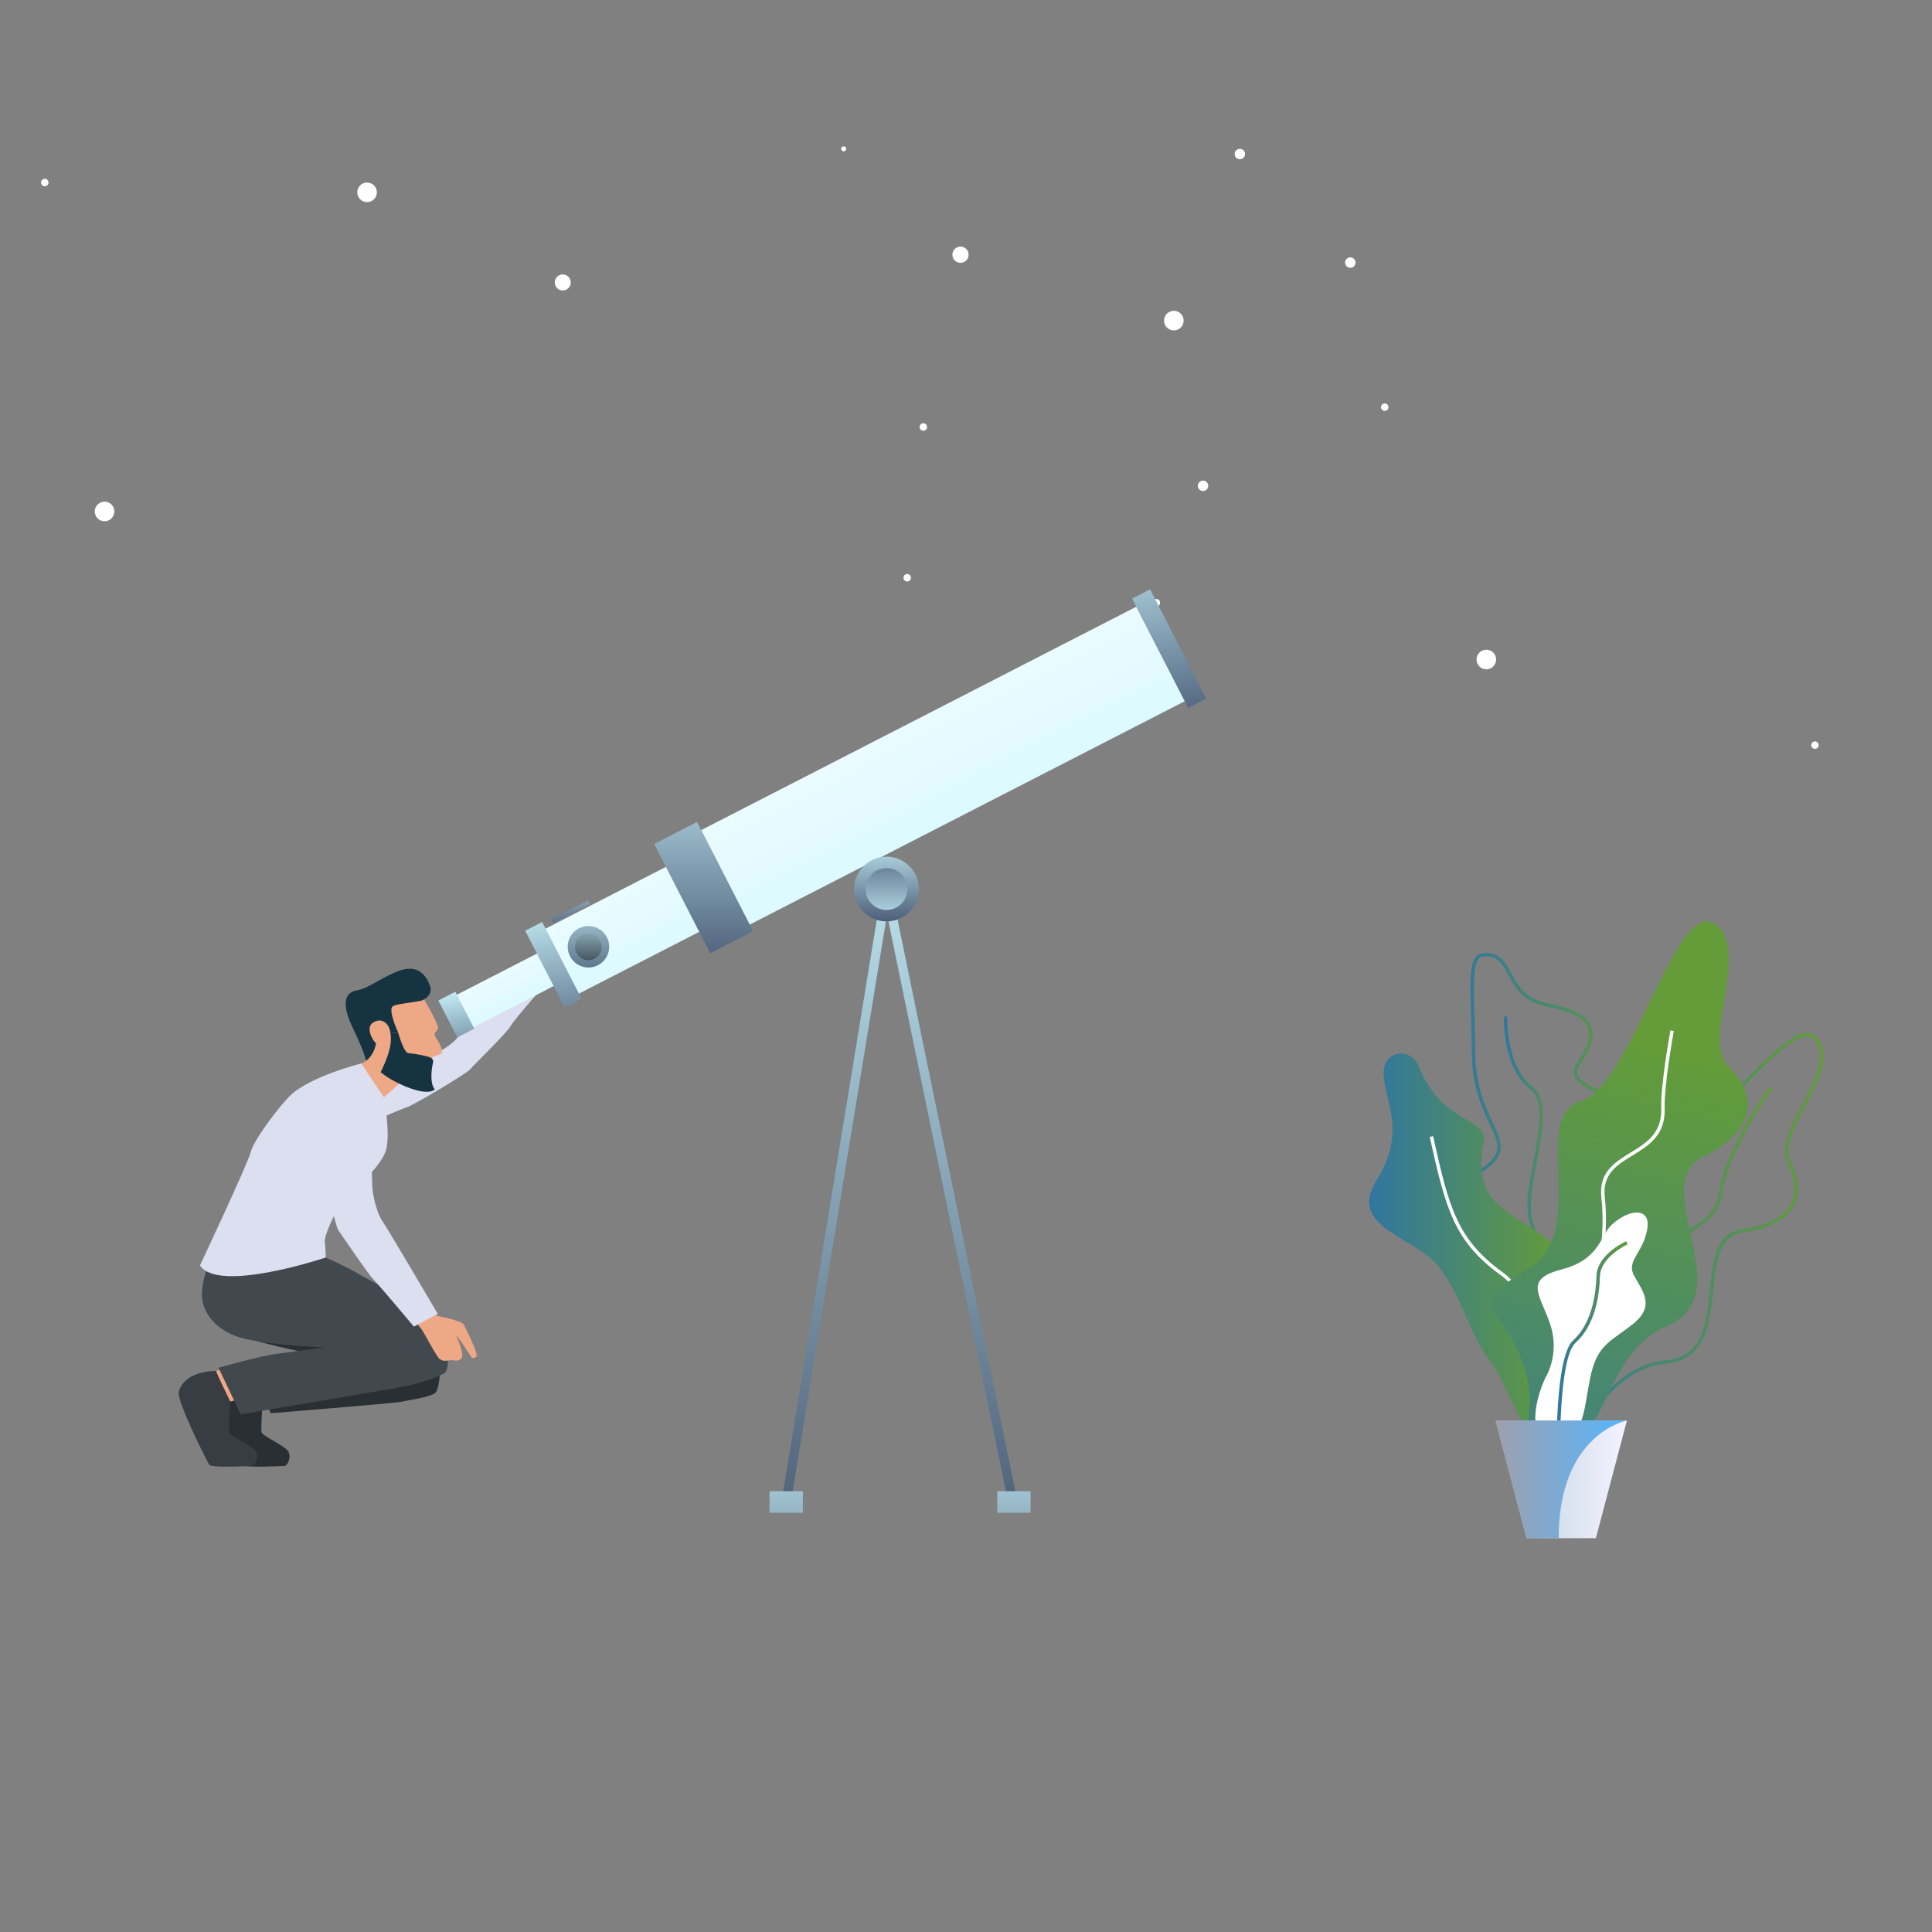 <?xml version="1.0" encoding="utf-8"?>
<!-- Generator: Adobe Illustrator 24.1.1, SVG Export Plug-In . SVG Version: 6.00 Build 0)  -->
<svg version="1.1" id="Layer_1" xmlns="http://www.w3.org/2000/svg" xmlns:xlink="http://www.w3.org/1999/xlink" x="0px" y="0px"
	 viewBox="0 0 800 800" style="enable-background:new 0 0 800 800;" xml:space="preserve">
<rect x="0" y="0" width="800" height="800" fill="#808080" stroke="none"/>
<style type="text/css">
	.st0{fill:#FFFFFF;}
	.st1{fill:#DBDFF0;}
	.st2{fill:#2A2F33;}
	.st3{fill:#373D42;}
	.st4{fill:#EEA886;}
	.st5{fill:#41494F;}
	.st6{fill:#A63232;}
	.st7{fill:#163342;}
	.st8{fill:url(#SVGID_2_);}
	.st9{fill:url(#SVGID_3_);}
	.st10{fill:url(#SVGID_4_);}
	.st11{fill:url(#SVGID_5_);}
	.st12{fill:url(#SVGID_6_);}
	.st13{fill:url(#SVGID_7_);}
	.st14{fill:url(#SVGID_8_);}
	.st15{fill:url(#SVGID_9_);}
	.st16{fill:url(#SVGID_10_);}
	.st17{fill:url(#SVGID_11_);}
	.st18{fill:url(#SVGID_12_);}
	.st19{fill:url(#SVGID_13_);}
	.st20{fill:url(#SVGID_14_);}
	.st21{fill:url(#SVGID_15_);}
	.st22{fill:url(#SVGID_16_);}
	.st23{fill:url(#SVGID_17_);}
	.st24{fill:url(#SVGID_18_);}
	.st25{fill:url(#SVGID_19_);}
	.st26{fill:url(#SVGID_20_);}
	.st27{fill:url(#SVGID_21_);}
	.st28{fill:url(#SVGID_22_);}
	.st29{fill:url(#SVGID_23_);}
	.st30{fill:url(#SVGID_24_);}
	.st31{clip-path:url(#SVGID_27_);}
	.st32{clip-path:url(#SVGID_28_);fill:url(#SVGID_29_);}
	.st33{fill:url(#SVGID_30_);}
</style>
<path class="st0" d="M500.3,201.17c0,1.19-0.96,2.15-2.15,2.15s-2.15-0.96-2.15-2.15c0-1.19,0.96-2.15,2.15-2.15
	S500.3,199.98,500.3,201.17z"/>
<path class="st0" d="M401.08,105.47c0,1.86-1.5,3.36-3.36,3.36s-3.36-1.5-3.36-3.36s1.5-3.36,3.36-3.36
	C399.57,102.11,401.08,103.61,401.08,105.47z"/>
<path class="st0" d="M574.89,168.96c-0.2,0.83-1.03,1.34-1.86,1.14c-0.83-0.2-1.34-1.03-1.14-1.86s1.03-1.34,1.86-1.14
	C574.58,167.3,575.09,168.13,574.89,168.96z"/>
<path class="st0" d="M515.55,63.78c0,1.19-0.96,2.15-2.15,2.15s-2.15-0.96-2.15-2.15c0-1.19,0.96-2.15,2.15-2.15
	S515.55,62.6,515.55,63.78z"/>
<path class="st0" d="M350.41,61.63c0,0.58-0.47,1.05-1.05,1.05s-1.05-0.47-1.05-1.05c0-0.58,0.47-1.05,1.05-1.05
	S350.41,61.05,350.41,61.63z"/>
<path class="st0" d="M20.05,75.94c-0.2,0.83-1.03,1.34-1.86,1.14s-1.34-1.03-1.14-1.86s1.03-1.34,1.86-1.14
	C19.74,74.27,20.25,75.11,20.05,75.94z"/>
<path class="st0" d="M561.29,108.73c0,1.19-0.96,2.15-2.15,2.15s-2.15-0.96-2.15-2.15s0.96-2.15,2.15-2.15
	C560.33,106.58,561.29,107.54,561.29,108.73z"/>
<path class="st0" d="M47.35,211.79c0,2.24-1.82,4.06-4.06,4.06s-4.06-1.82-4.06-4.06c0-2.24,1.82-4.06,4.06-4.06
	S47.35,209.54,47.35,211.79z"/>
<ellipse class="st0" cx="151.99" cy="79.64" rx="4.06" ry="4.06"/>
<path class="st0" d="M480.33,249.93c-0.2,0.83-1.03,1.34-1.86,1.14s-1.34-1.03-1.14-1.86c0.2-0.83,1.03-1.34,1.86-1.14
	C480.02,248.27,480.53,249.1,480.33,249.93z"/>
<path class="st0" d="M383.85,177.17c-0.2,0.83-1.03,1.34-1.86,1.14s-1.34-1.03-1.14-1.86c0.2-0.83,1.03-1.34,1.86-1.14
	C383.54,175.5,384.05,176.34,383.85,177.17z"/>
<path class="st0" d="M377.16,239.59c-0.2,0.83-1.03,1.34-1.86,1.14s-1.34-1.03-1.14-1.86c0.2-0.83,1.03-1.34,1.86-1.14
	C376.85,237.92,377.36,238.76,377.16,239.59z"/>
<ellipse class="st0" cx="615.45" cy="273.09" rx="4.06" ry="4.06"/>
<path class="st0" d="M753.04,308.9c-0.2,0.83-1.03,1.34-1.86,1.14c-0.83-0.2-1.34-1.03-1.14-1.86s1.03-1.34,1.86-1.14
	C752.73,307.24,753.24,308.07,753.04,308.9z"/>
<path class="st0" d="M490.12,132.76c0,2.24-1.82,4.06-4.06,4.06S482,135,482,132.76c0-2.24,1.82-4.06,4.06-4.06
	C488.3,128.69,490.12,130.51,490.12,132.76z"/>
<path class="st0" d="M236.25,117.73c-0.43,1.78-2.22,2.88-4,2.45s-2.88-2.22-2.45-4c0.43-1.78,2.22-2.88,4-2.45
	S236.68,115.95,236.25,117.73z"/>
<g>
	<g>
		<path class="st1" d="M146.89,447.7c-2.04,1.05-13.64,3.24-11.71,12.66c1.93,9.43,9.62,7.87,16.29,5.15
			c6.66-2.71,15.48-6.65,16.97-7c2.24-0.54,24.93-14.06,26.14-15.63c1.2-1.56,15.09-14.92,16.72-17.85
			c1.62-2.93,16.24-19.46,16.24-19.46l-7.76-8.1c0,0-28.69,30.02-30.73,32.61c-2.04,2.59-7.83,6.03-11.28,7.42
			C174.74,438.72,149.93,446.13,146.89,447.7z"/>
	</g>
	<g>
		<path class="st2" d="M108.78,580.35c0,0-0.82,10.84-0.5,12.6s9.45,5.48,11.03,8s-0.44,5.99-1.39,6.05
			c-0.94,0.06-16.57,0.88-17.7-0.38s-11.81-25.96-11.25-29.74c0.57-3.78,3.78-7.94,14.3-8.06
			C113.79,568.69,108.78,580.35,108.78,580.35z"/>
	</g>
	<g>
		<path class="st2" d="M136.15,524.18c0,0,9.05,5.3,12.63,8.14s29.1,19.22,31.81,23.33c2.72,4.1,1.81,19.34-0.35,21.13
			s-11.62,3.1-14.35,3.69c-2.73,0.59-53.83,4.73-53.83,4.73l-7.22-17.52c0,0,7.81-3.92,15.56-4.08c7.75-0.16,11.23-2.48,11.23-2.48
			s-20.67-3.93-32.27-7.99s-14.53-10.17-13.27-18.14c1.25-7.97,4.01-20.5,9.01-24.51C100.11,506.46,136.15,524.18,136.15,524.18z"/>
	</g>
	<g>
		<path class="st3" d="M95.35,580.35c0,0-0.82,10.84-0.5,12.6c0.31,1.76,9.45,5.48,11.03,8s-0.44,5.99-1.39,6.05
			s-16.57,0.88-17.7-0.38c-1.13-1.26-13.36-26.21-12.79-29.99c0.57-3.78,4.98-8.82,15.5-8.95
			C100.02,567.56,95.35,580.35,95.35,580.35z"/>
	</g>
	<g>
		<path class="st4" d="M102.28,578.39c0,0-6.42,1.95-6.93,1.95c0,0-5.86-11.97-5.86-12.66l7.31-2.08L102.28,578.39z"/>
	</g>
	<g>
		<path class="st5" d="M134.91,520.71c0,0,9.58,4.28,13.44,6.72c3.86,2.44,31.02,15.94,34.17,19.72c3.15,3.78,3.91,19.03,1.95,21.04
			c-1.95,2.02-11.21,4.35-13.86,5.23s-70.94,12.22-70.94,12.22l-9.2-19.28c0,0,16.63-4.79,24.32-5.8s19.66-2.65,19.66-2.65
			s-21.04-0.76-33.01-3.53s-18.23-11.17-17.85-19.24c0.38-8.06,5.26-18.23,9.03-23.6C96.3,506.3,134.91,520.71,134.91,520.71z"/>
	</g>
	<g>
		<path class="st4" d="M153.35,434.99c0,0,0.34,3.99-3.78,5.37c-4.12,1.39,9.41,14.02,9.41,14.02s6.16-5.18,7.85-7.46
			C169.51,443.29,153.35,434.99,153.35,434.99z"/>
	</g>
	<g>
		<path class="st1" d="M158.97,454.38c0,0,2.81,14.91,0.88,21.8c-1.93,6.89-12.94,16.13-15.62,18.06
			c-2.69,1.93-10.08,16.55-9.74,19.91s0.42,6.55,0.42,6.55s-44.66,14.98-52.09,3.26c0,0,19.88-42.28,21.01-46.94
			c1.13-4.66,10.79-17.71,15.98-23.02c7.96-8.15,29.76-13.65,29.76-13.65L158.97,454.38z"/>
	</g>
	<g>
		<path class="st6" d="M145.9,493.04c-0.48,0.44-2.24,1.83-2.63,2.17c0,0-1.26-7.68-3.08-16.31
			C140.31,479.2,145.35,492.13,145.9,493.04z"/>
	</g>
	<g>
		<g>
			<g>
				<path class="st4" d="M177.54,542.47c0,0,2.56,2.16,3.95,2.49s10.05,1.97,10.72,3.74s6.35,12.29,4.89,13.21
					c-1.46,0.91-2.1,0.05-2.46-0.72c-0.37-0.78-5.05-7.85-5.78-8.16c0,0,3.72,7.85,2.21,9.42c-1.5,1.57-3.11,0.72-4.24,0.76
					c-1.13,0.04-3.22,0.84-4.83-0.53c-1.61-1.37-6.4-11.11-7.79-12.71c-1.39-1.6-4.53-6.13-4.48-6.56
					C169.79,542.97,177.54,542.47,177.54,542.47z"/>
			</g>
		</g>
	</g>
	<g>
		<path class="st1" d="M152.9,460.24c-0.45-2.25,0.61-14-8.98-14.72s-13.52,9.07-12.73,16.22c0.79,7.15,1.77,16.49,1.71,18.01
			c-0.1,2.31,6.03,28.1,7.21,29.69c1.17,1.58,12.2,18.04,14.57,20.4c2.37,2.36,16.7,19.48,16.7,19.48l9.91-5.25
			c0,0-21.04-35.8-22.97-38.47c-1.93-2.67-3.66-9.18-4.05-12.87C153.93,489.48,153.58,463.59,152.9,460.24z"/>
	</g>
	<g>
		<path class="st4" d="M176.07,414.67c0,0,5.27,8.95,5.29,10.82c0.02,1.87-2.25,1.88-1.06,3.84s3.6,5.64,2.44,6.83
			c-1.16,1.19-3.93,0.61-4.51,3.16c-0.58,2.55-3.8,10.32-7.34,10.31c-3.54-0.02-15.74-6.16-16.55-8.66s-5.44-16.46-6.91-19.14
			s24.19-15.64,26.42-11.39C176.07,414.67,176.07,414.67,176.07,414.67z"/>
	</g>
	<g>
		<path class="st7" d="M175.59,413.77c0,0,3.81-1.85,2.45-5.63c-1.36-3.77-4.61-8.78-12.06-6.38s-13.08,7.5-18.23,8.33
			s-6.34,5.85-1.82,15.19c4.53,9.35,5.72,13.95,5.72,13.95s3.37-2.25,4.14-7.75c0.27-1.96,5.1-5,5.1-5l0.52,1.37l3.48-0.23
			c0,0-4.53-9.79-2.13-11.03C165.15,415.35,175.22,414.86,175.59,413.77z"/>
	</g>
	<g>
		<path class="st7" d="M164.89,427.62c0,0,2.3,8.38,4.21,8.47s8.42,1.16,9.63,2.12c0,0,0.95,0.73,0.55,1.94
			c-0.4,1.22-1.55,8.46,0.75,10.87c0,0-1.64,2.59-9.86-0.29s-12.55-6.78-12.55-6.78s5.89-11.22,3.78-16.1L164.89,427.62z"/>
	</g>
	<g>
		<path class="st4" d="M160.89,425.05c0,0-2.39-4.52-6.74-1.38c-3.16,2.28,1.04,9.91,4.32,9.76
			C161.73,433.28,162.66,429.02,160.89,425.05z"/>
	</g>
</g>
<g>
	
		<linearGradient id="SVGID_2_" gradientUnits="userSpaceOnUse" x1="-2155.477" y1="-19.736" x2="-2155.477" y2="-173.218" gradientTransform="matrix(0.89 -0.457 -0.457 -0.89 2260.129 -760.561)">
		<stop  offset="0" style="stop-color:#FFFFFF"/>
		<stop  offset="1" style="stop-color:#CCF7FF"/>
	</linearGradient>
	<polygon class="st8" points="490.61,290.35 310.41,382.87 290.32,343.75 470.53,251.23 	"/>
	
		<linearGradient id="SVGID_3_" gradientUnits="userSpaceOnUse" x1="-2303.208" y1="-46.311" x2="-2303.208" y2="-151.829" gradientTransform="matrix(0.89 -0.457 -0.457 -0.89 2260.129 -760.561)">
		<stop  offset="0" style="stop-color:#FFFFFF"/>
		<stop  offset="1" style="stop-color:#CCF7FF"/>
	</linearGradient>
	<polygon class="st9" points="295.23,382.94 236.67,413 222.86,386.1 281.42,356.04 	"/>
	
		<linearGradient id="SVGID_4_" gradientUnits="userSpaceOnUse" x1="-2347.186" y1="-75.541" x2="-2347.186" y2="-128.301" gradientTransform="matrix(0.89 -0.457 -0.457 -0.89 2260.129 -760.561)">
		<stop  offset="0" style="stop-color:#FFFFFF"/>
		<stop  offset="1" style="stop-color:#CCF7FF"/>
	</linearGradient>
	<polygon class="st10" points="252.66,396.3 194.09,426.36 187.19,412.91 245.75,382.85 	"/>
	
		<linearGradient id="SVGID_5_" gradientUnits="userSpaceOnUse" x1="489.918" y1="491.19" x2="476.004" y2="588.073" gradientTransform="matrix(1 0 0 -1 0 800)">
		<stop  offset="0" style="stop-color:#40506B"/>
		<stop  offset="1" style="stop-color:#CCF7FF"/>
	</linearGradient>
	<polygon class="st11" points="499.48,289.28 492.02,293.1 468.8,247.87 476.26,244.04 	"/>
	
		<linearGradient id="SVGID_6_" gradientUnits="userSpaceOnUse" x1="291.345" y1="390.95" x2="291.345" y2="497.615" gradientTransform="matrix(1 0 0 -1 0 800)">
		<stop  offset="0" style="stop-color:#40506B"/>
		<stop  offset="1" style="stop-color:#CCF7FF"/>
	</linearGradient>
	<polygon class="st12" points="311.82,385.62 294.09,394.72 270.87,349.48 288.6,340.38 	"/>
	
		<linearGradient id="SVGID_7_" gradientUnits="userSpaceOnUse" x1="239.379" y1="357.744" x2="222.2" y2="429.548" gradientTransform="matrix(1 0 0 -1 0 800)">
		<stop  offset="0" style="stop-color:#40506B"/>
		<stop  offset="1" style="stop-color:#CCF7FF"/>
	</linearGradient>
	<polygon class="st13" points="240.82,413.57 233.79,417.18 217.47,385.39 224.5,381.78 	"/>
	
		<linearGradient id="SVGID_8_" gradientUnits="userSpaceOnUse" x1="195.514" y1="350.979" x2="186.237" y2="391.863" gradientTransform="matrix(1 0 0 -1 0 800)">
		<stop  offset="0" style="stop-color:#40506B"/>
		<stop  offset="1" style="stop-color:#CCF7FF"/>
	</linearGradient>
	<polygon class="st14" points="196.39,425.95 189.36,429.56 181.52,414.28 188.55,410.67 	"/>
	
		<linearGradient id="SVGID_9_" gradientUnits="userSpaceOnUse" x1="243.67" y1="388.946" x2="243.67" y2="434.429" gradientTransform="matrix(1 0 0 -1 0 800)">
		<stop  offset="0" style="stop-color:#40506B"/>
		<stop  offset="1" style="stop-color:#CCF7FF"/>
	</linearGradient>
	<path class="st15" d="M251.31,388.11c2.17,4.22,0.5,9.4-3.72,11.56c-4.22,2.17-9.4,0.5-11.56-3.72c-2.17-4.22-0.5-9.4,3.72-11.56
		C243.96,382.22,249.14,383.89,251.31,388.11z"/>
	
		<linearGradient id="SVGID_10_" gradientUnits="userSpaceOnUse" x1="243.67" y1="395.67" x2="243.67" y2="425.078" gradientTransform="matrix(1 0 0 -1 0 800)">
		<stop  offset="0" style="stop-color:#1E2633"/>
		<stop  offset="1" style="stop-color:#CCF7FF"/>
	</linearGradient>
	<path class="st16" d="M248.61,389.49c1.4,2.73,0.32,6.08-2.4,7.48c-2.73,1.4-6.08,0.32-7.48-2.4c-1.4-2.73-0.32-6.08,2.4-7.48
		C243.86,385.69,247.2,386.76,248.61,389.49z"/>
	
		<linearGradient id="SVGID_11_" gradientUnits="userSpaceOnUse" x1="236.762" y1="412.167" x2="235.158" y2="442.17" gradientTransform="matrix(1 0 0 -1 0 800)">
		<stop  offset="0" style="stop-color:#40506B"/>
		<stop  offset="1" style="stop-color:#CCF7FF"/>
	</linearGradient>
	<polygon class="st17" points="244.24,374.35 228.96,382.2 228.18,380.67 243.46,372.82 	"/>
	<g>
		
			<linearGradient id="SVGID_12_" gradientUnits="userSpaceOnUse" x1="372.515" y1="137.721" x2="372.515" y2="478.14" gradientTransform="matrix(1 0 0 -1 0 800)">
			<stop  offset="0" style="stop-color:#40506B"/>
			<stop  offset="1" style="stop-color:#CCF7FF"/>
		</linearGradient>
		<polygon class="st18" points="417.97,624.44 367.3,378.68 327.1,624.36 323.31,623.74 366.87,357.58 421.72,623.66 		"/>
	</g>
	
		<linearGradient id="SVGID_13_" gradientUnits="userSpaceOnUse" x1="367.08" y1="414.856" x2="367.08" y2="455.699" gradientTransform="matrix(1 0 0 -1 0 800)">
		<stop  offset="0" style="stop-color:#40506B"/>
		<stop  offset="1" style="stop-color:#CCF7FF"/>
	</linearGradient>
	<path class="st19" d="M380.48,368.13c0,7.4-6,13.4-13.4,13.4s-13.4-6-13.4-13.4s6-13.4,13.4-13.4S380.48,360.73,380.48,368.13z"/>
	
		<linearGradient id="SVGID_14_" gradientUnits="userSpaceOnUse" x1="367.08" y1="452.816" x2="367.08" y2="413.659" gradientTransform="matrix(1 0 0 -1 0 800)">
		<stop  offset="0" style="stop-color:#40506B"/>
		<stop  offset="1" style="stop-color:#CCF7FF"/>
	</linearGradient>
	<path class="st20" d="M375.74,368.13c0,4.78-3.88,8.66-8.66,8.66s-8.66-3.88-8.66-8.66s3.88-8.66,8.66-8.66
		C371.87,359.47,375.74,363.35,375.74,368.13z"/>
	
		<linearGradient id="SVGID_15_" gradientUnits="userSpaceOnUse" x1="325.545" y1="109.327" x2="325.545" y2="215.702" gradientTransform="matrix(1 0 0 -1 0 800)">
		<stop  offset="0" style="stop-color:#40506B"/>
		<stop  offset="1" style="stop-color:#CCF7FF"/>
	</linearGradient>
	<rect x="318.65" y="617.5" class="st21" width="13.79" height="8.9"/>
	
		<linearGradient id="SVGID_16_" gradientUnits="userSpaceOnUse" x1="419.845" y1="109.327" x2="419.845" y2="215.702" gradientTransform="matrix(1 0 0 -1 0 800)">
		<stop  offset="0" style="stop-color:#40506B"/>
		<stop  offset="1" style="stop-color:#CCF7FF"/>
	</linearGradient>
	<rect x="412.95" y="617.5" class="st22" width="13.79" height="8.9"/>
</g>
<g>
	<g>
		
			<linearGradient id="SVGID_17_" gradientUnits="userSpaceOnUse" x1="637.465" y1="275.13" x2="733.99" y2="275.13" gradientTransform="matrix(1 0 0 -1 0 800)">
			<stop  offset="0" style="stop-color:#3076A1"/>
			<stop  offset="1" style="stop-color:#639C38"/>
		</linearGradient>
		<path class="st23" d="M638.75,599.73c-5.1-23.29,5.92-29.11,16.57-34.73c8.7-4.59,16.93-8.93,16.49-22.66
			c-0.58-18.2,11.82-24.82,22.75-30.66c8.14-4.35,15.82-8.45,16.97-16.73c2.76-19.92,21.14-44.69,21.32-44.94l1.14,0.85
			c-0.18,0.24-18.34,24.72-21.05,44.28c-1.25,9-9.24,13.27-17.71,17.79c-11.09,5.92-22.55,12.04-22,29.36
			c0.47,14.62-8.54,19.37-17.25,23.97c-10.65,5.62-20.7,10.93-15.84,33.16L638.75,599.73z"/>
	</g>
	<g>
		
			<linearGradient id="SVGID_18_" gradientUnits="userSpaceOnUse" x1="629.07" y1="289.202" x2="755.091" y2="289.202" gradientTransform="matrix(1 0 0 -1 0 800)">
			<stop  offset="0" style="stop-color:#3076A1"/>
			<stop  offset="1" style="stop-color:#639C38"/>
		</linearGradient>
		<path class="st24" d="M644.34,593.79c-0.24,0-0.49-0.01-0.74-0.03c-4.61-0.34-9.12-3.84-14.21-11.01l-0.32-0.45l0.36-0.42
			c0.08-0.1,8.24-10.04,5.24-28.7c-0.7-4.36-1.63-7.69-2.38-10.36c-1.09-3.91-1.82-6.48-0.61-8.54c1.54-2.61,5.69-3.98,17.4-6.77
			c12.47-2.97,16.64-17.02,20.32-29.42c3.46-11.67,6.75-22.69,16.45-22.35c8.92,0.34,22.46-13.63,34.4-25.95
			c11.09-11.43,21.55-22.2,28.24-21.98c1.61,0.06,2.96,0.73,4.03,2c5.96,7.1,0.4,17.88-4.98,28.3c-4.59,8.89-8.93,17.29-6.14,22.82
			c3.51,6.96,4,13.25,1.42,18.21c-3.05,5.86-10.16,9.64-21.14,11.23c-10.04,1.45-11.12,12.4-12.27,23.99
			c-1.34,13.52-2.86,28.85-19.7,30.31c-12.51,1.08-20.94,9.86-28.38,17.61C655.44,588.44,650.29,593.79,644.34,593.79z
			 M630.87,582.36c4.63,6.42,8.84,9.69,12.84,9.98c5.6,0.42,10.7-4.9,16.61-11.05c7.61-7.93,16.24-16.91,29.28-18.04
			c15.66-1.36,17.06-15.42,18.41-29.03c1.21-12.16,2.34-23.65,13.48-25.26c10.5-1.52,17.25-5.05,20.08-10.48
			c2.36-4.53,1.86-10.38-1.43-16.91c-3.12-6.19,1.38-14.9,6.14-24.12c5.17-10.01,10.51-20.35,5.16-26.73
			c-0.81-0.96-1.78-1.45-2.99-1.49c-6.05-0.2-16.31,10.36-27.16,21.55c-12.59,12.97-25.6,26.38-35.12,26.39
			c-0.12,0-0.24,0-0.36-0.01c-8.6-0.32-11.58,9.71-15.03,21.33c-3.79,12.77-8.08,27.24-21.35,30.4
			c-10.59,2.52-15.22,3.93-16.51,6.11c-0.9,1.54-0.28,3.76,0.75,7.44c0.76,2.71,1.71,6.09,2.42,10.52
			C638.87,570.3,632.48,580.19,630.87,582.36z"/>
	</g>
	<g>
		
			<linearGradient id="SVGID_19_" gradientUnits="userSpaceOnUse" x1="600.128" y1="308.271" x2="681.416" y2="308.271" gradientTransform="matrix(1 0 0 -1 0 800)">
			<stop  offset="0" style="stop-color:#3076A1"/>
			<stop  offset="1" style="stop-color:#639C38"/>
		</linearGradient>
		<path class="st25" d="M644.86,588.91c-0.17,0-0.33-0.01-0.5-0.02c-7.55-0.69-13.36-17.24-18.98-33.24
			c-2.67-7.59-5.18-14.76-7.63-19.37c-1.9-3.57-4.32-7.29-6.65-10.89c-6.22-9.59-12.66-19.5-10.57-28.21
			c1.1-4.58,4.39-8.39,10.04-11.65c12.38-7.13,10.48-11.16,6.3-19.99c-3.06-6.48-7.26-15.35-7.42-29.32
			c-0.07-6-0.21-11.19-0.33-15.77c-0.39-14.72-0.59-22.1,2.55-24.77c1.3-1.11,3.12-1.39,5.73-0.9c4.46,0.85,6.38,4.45,8.42,8.25
			c2.6,4.86,5.55,10.37,14.46,12.23c8.35,1.75,16.39,4.13,18.61,9.68c1.56,3.9,0.08,9.04-4.51,15.7c-1.11,1.61-1.5,2.99-1.17,4.2
			c0.73,2.68,4.89,4.62,9.71,6.87c6.86,3.2,15.4,7.18,17.82,15.43c1.95,6.65-0.31,14.94-6.89,25.35
			c-15.58,24.63-14.96,41.33-14.4,56.07c0.41,10.92,0.8,21.23-5.79,32.76C650.75,586.43,647.87,588.91,644.86,588.91z
			 M615.17,395.98c-1.11,0-1.95,0.26-2.57,0.79c-2.62,2.23-2.42,9.84-2.05,23.65c0.12,4.58,0.26,9.78,0.33,15.79
			c0.16,13.65,4.28,22.36,7.28,28.72c4.14,8.76,6.64,14.05-6.88,21.84c-5.3,3.05-8.36,6.57-9.37,10.74
			c-1.95,8.11,4.32,17.76,10.38,27.1c2.35,3.63,4.79,7.37,6.72,11c2.5,4.7,5.04,11.92,7.72,19.56c5.21,14.85,11.12,31.69,17.77,32.3
			c2.54,0.23,5.2-2.07,7.92-6.83c6.38-11.17,6.02-20.82,5.6-32c-0.56-14.94-1.2-31.88,14.62-56.88c6.36-10.04,8.56-17.96,6.73-24.19
			c-2.24-7.63-10.11-11.3-17.05-14.54c-5.14-2.4-9.58-4.47-10.49-7.79c-0.44-1.64,0-3.4,1.37-5.38c4.31-6.23,5.73-10.93,4.36-14.36
			c-1.97-4.94-9.99-7.23-17.58-8.82c-9.55-2-12.81-8.07-15.42-12.95c-1.96-3.65-3.65-6.81-7.43-7.53
			C616.4,396.05,615.75,395.98,615.17,395.98z"/>
	</g>
	<g>
		
			<linearGradient id="SVGID_20_" gradientUnits="userSpaceOnUse" x1="622.716" y1="290.69" x2="647.366" y2="290.69" gradientTransform="matrix(1 0 0 -1 0 800)">
			<stop  offset="0" style="stop-color:#3076A1"/>
			<stop  offset="1" style="stop-color:#639C38"/>
		</linearGradient>
		<path class="st26" d="M645.01,597.74l-1.36-0.43c7.62-24.07-6.16-78.08-10.27-91.22c-2.02-6.46-0.15-16.19,1.65-25.6
			c2.33-12.15,4.74-24.72-1.4-29.43c-11.54-8.85-10.93-29.31-10.9-30.18l1.42,0.05c-0.01,0.2-0.61,20.6,10.34,29
			c6.84,5.25,4.35,18.25,1.94,30.83c-1.77,9.24-3.6,18.79-1.69,24.91C639.83,521.92,652.61,573.73,645.01,597.74z"/>
	</g>
	
		<linearGradient id="SVGID_21_" gradientUnits="userSpaceOnUse" x1="566.937" y1="285.805" x2="646.503" y2="285.805" gradientTransform="matrix(1 0 0 -1 0 800)">
		<stop  offset="0" style="stop-color:#3076A1"/>
		<stop  offset="1" style="stop-color:#639C38"/>
	</linearGradient>
	<path class="st27" d="M587.41,441.39c-3.17-8.05-15.55-6.83-14.42,4.55c1.14,11.38,9.1,23.52-3.03,42.87
		c-12.14,19.35,15.55,23.14,25.42,35.28c9.86,12.14,13.28,28.83,21.62,39.45c8.35,10.62,14.04,36.04,20.86,26.55
		c6.83-9.48,0.4-21.82,1.16-38.89c0.76-17.07,15.95-27.88,0.76-38.88s-30.47-14.37-25.46-39.19
		C616.53,462.19,597.27,466.42,587.41,441.39z"/>
	<g>
		<path class="st0" d="M648.92,592.29c-0.08-0.5-8.52-50.51-27.41-64.21c-19.26-13.97-22.76-26.88-29.49-57.32l1.39-0.31
			c6.64,30.06,10.09,42.81,28.93,56.48c19.36,14.05,27.63,63.05,27.98,65.13L648.92,592.29z"/>
	</g>
	
		<linearGradient id="SVGID_22_" gradientUnits="userSpaceOnUse" x1="620.217" y1="105.524" x2="687.162" y2="365.865" gradientTransform="matrix(1 0 0 -1 0 800)">
		<stop  offset="0" style="stop-color:#3076A1"/>
		<stop  offset="1" style="stop-color:#639C38"/>
	</linearGradient>
	<path class="st28" d="M631.88,590.49c0,0,5.61-13.88-4.6-33.61c-10.21-19.73-18.48-16.69,6.14-31.87s0.15-62.98,21.11-69.05
		c20.96-6.07,39.17-83.44,55.11-73.59c15.93,9.85-5.31,47.79,6.07,59.17s12.9,25.87-10.62,37.59
		c-23.52,11.73,16.69,56.5-15.18,70.16C658.04,562.96,667.18,616.51,631.88,590.49z"/>
	<g>
		<path class="st0" d="M641.61,605.22c-0.04-0.18-3.46-17.95,7.37-40.91c11.03-23.39,16.31-48.96,14.12-68.41
			c-1.18-10.53,5.56-14.65,12.08-18.63c6.42-3.92,13.06-7.98,12.7-18.35c-0.33-9.37,3.64-31.34,3.8-32.27l1.4,0.25
			c-0.04,0.23-4.11,22.75-3.78,31.97c0.4,11.21-6.61,15.48-13.38,19.62c-6.42,3.92-12.49,7.63-11.41,17.25
			c2.22,19.69-3.11,45.55-14.25,69.17c-10.61,22.51-7.29,39.85-7.26,40.02L641.61,605.22z"/>
	</g>
	<path class="st0" d="M667.36,507.16c7.16-6.65,16.62-7.61,14.65,2.25c-1.97,9.86-8.73,12.68-5.35,18.88c3.38,6.2,9.02,12.4-0.56,20
		c-9.58,7.61-14.93,8.45-17.75,22.82s-2.25,24.18-14.65,24.79s-7.61-17.47-3.66-25.64c0,0,5.92-9.32,1.97-21.57
		c-3.94-12.24-11.55-18.85,4.51-23.01C662.57,521.53,662.54,511.64,667.36,507.16z"/>
	<g>
		
			<linearGradient id="SVGID_23_" gradientUnits="userSpaceOnUse" x1="644.544" y1="240.48" x2="673.97" y2="240.48" gradientTransform="matrix(1 0 0 -1 0 800)">
			<stop  offset="0" style="stop-color:#3076A1"/>
			<stop  offset="1" style="stop-color:#639C38"/>
		</linearGradient>
		<path class="st29" d="M644.59,605.09c-0.04-1.76-0.89-43.15,6.85-50.12c7.91-7.12,9.43-19.69,9.63-26.55
			c0.26-8.94,11.81-14.25,12.31-14.47l0.59,1.3c-0.11,0.05-11.23,5.16-11.47,13.21c-0.25,8.66-2.21,20.47-10.1,27.57
			c-7.26,6.53-6.39,48.6-6.38,49.02L644.59,605.09z"/>
	</g>
	
		<linearGradient id="SVGID_24_" gradientUnits="userSpaceOnUse" x1="619.29" y1="187.44" x2="673.67" y2="187.44" gradientTransform="matrix(1 0 0 -1 0 800)">
		<stop  offset="0" style="stop-color:#BAD0DE"/>
		<stop  offset="1" style="stop-color:#F5F2FF"/>
	</linearGradient>
	<polygon class="st30" points="673.67,588.2 660.83,636.92 632.13,636.92 619.29,588.2 	"/>
	<g>
		<g>
			<defs>
				<polygon id="SVGID_25_" points="1,1 2,1 1,2 				"/>
			</defs>
			<defs>
				<polygon id="SVGID_26_" points="-1,-1 -2,-1 -1,-2 				"/>
			</defs>
			<clipPath id="SVGID_27_">
				<use xlink:href="#SVGID_25_"  style="overflow:visible;"/>
			</clipPath>
			<clipPath id="SVGID_28_" class="st31">
				<use xlink:href="#SVGID_26_"  style="overflow:visible;"/>
			</clipPath>
			
				<linearGradient id="SVGID_29_" gradientUnits="userSpaceOnUse" x1="619.29" y1="187.44" x2="673.67" y2="187.44" gradientTransform="matrix(1 0 0 -1 0 800)">
				<stop  offset="0" style="stop-color:#FFFFFF"/>
				<stop  offset="0.995" style="stop-color:#000000"/>
			</linearGradient>
			<path class="st32" d="M673.67,588.2c0,0-28.27,5.31-28.27,48.72h-13.27l-12.84-48.72L673.67,588.2L673.67,588.2z"/>
		</g>
	</g>
	
		<linearGradient id="SVGID_30_" gradientUnits="userSpaceOnUse" x1="619.29" y1="187.44" x2="673.67" y2="187.44" gradientTransform="matrix(1 0 0 -1 0 800)">
		<stop  offset="0" style="stop-color:#9FA0AD"/>
		<stop  offset="0.995" style="stop-color:#55B5FF"/>
	</linearGradient>
	<path class="st33" d="M673.67,588.2c0,0-28.27,5.31-28.27,48.72h-13.27l-12.84-48.72L673.67,588.2L673.67,588.2z"/>
</g>
</svg>

